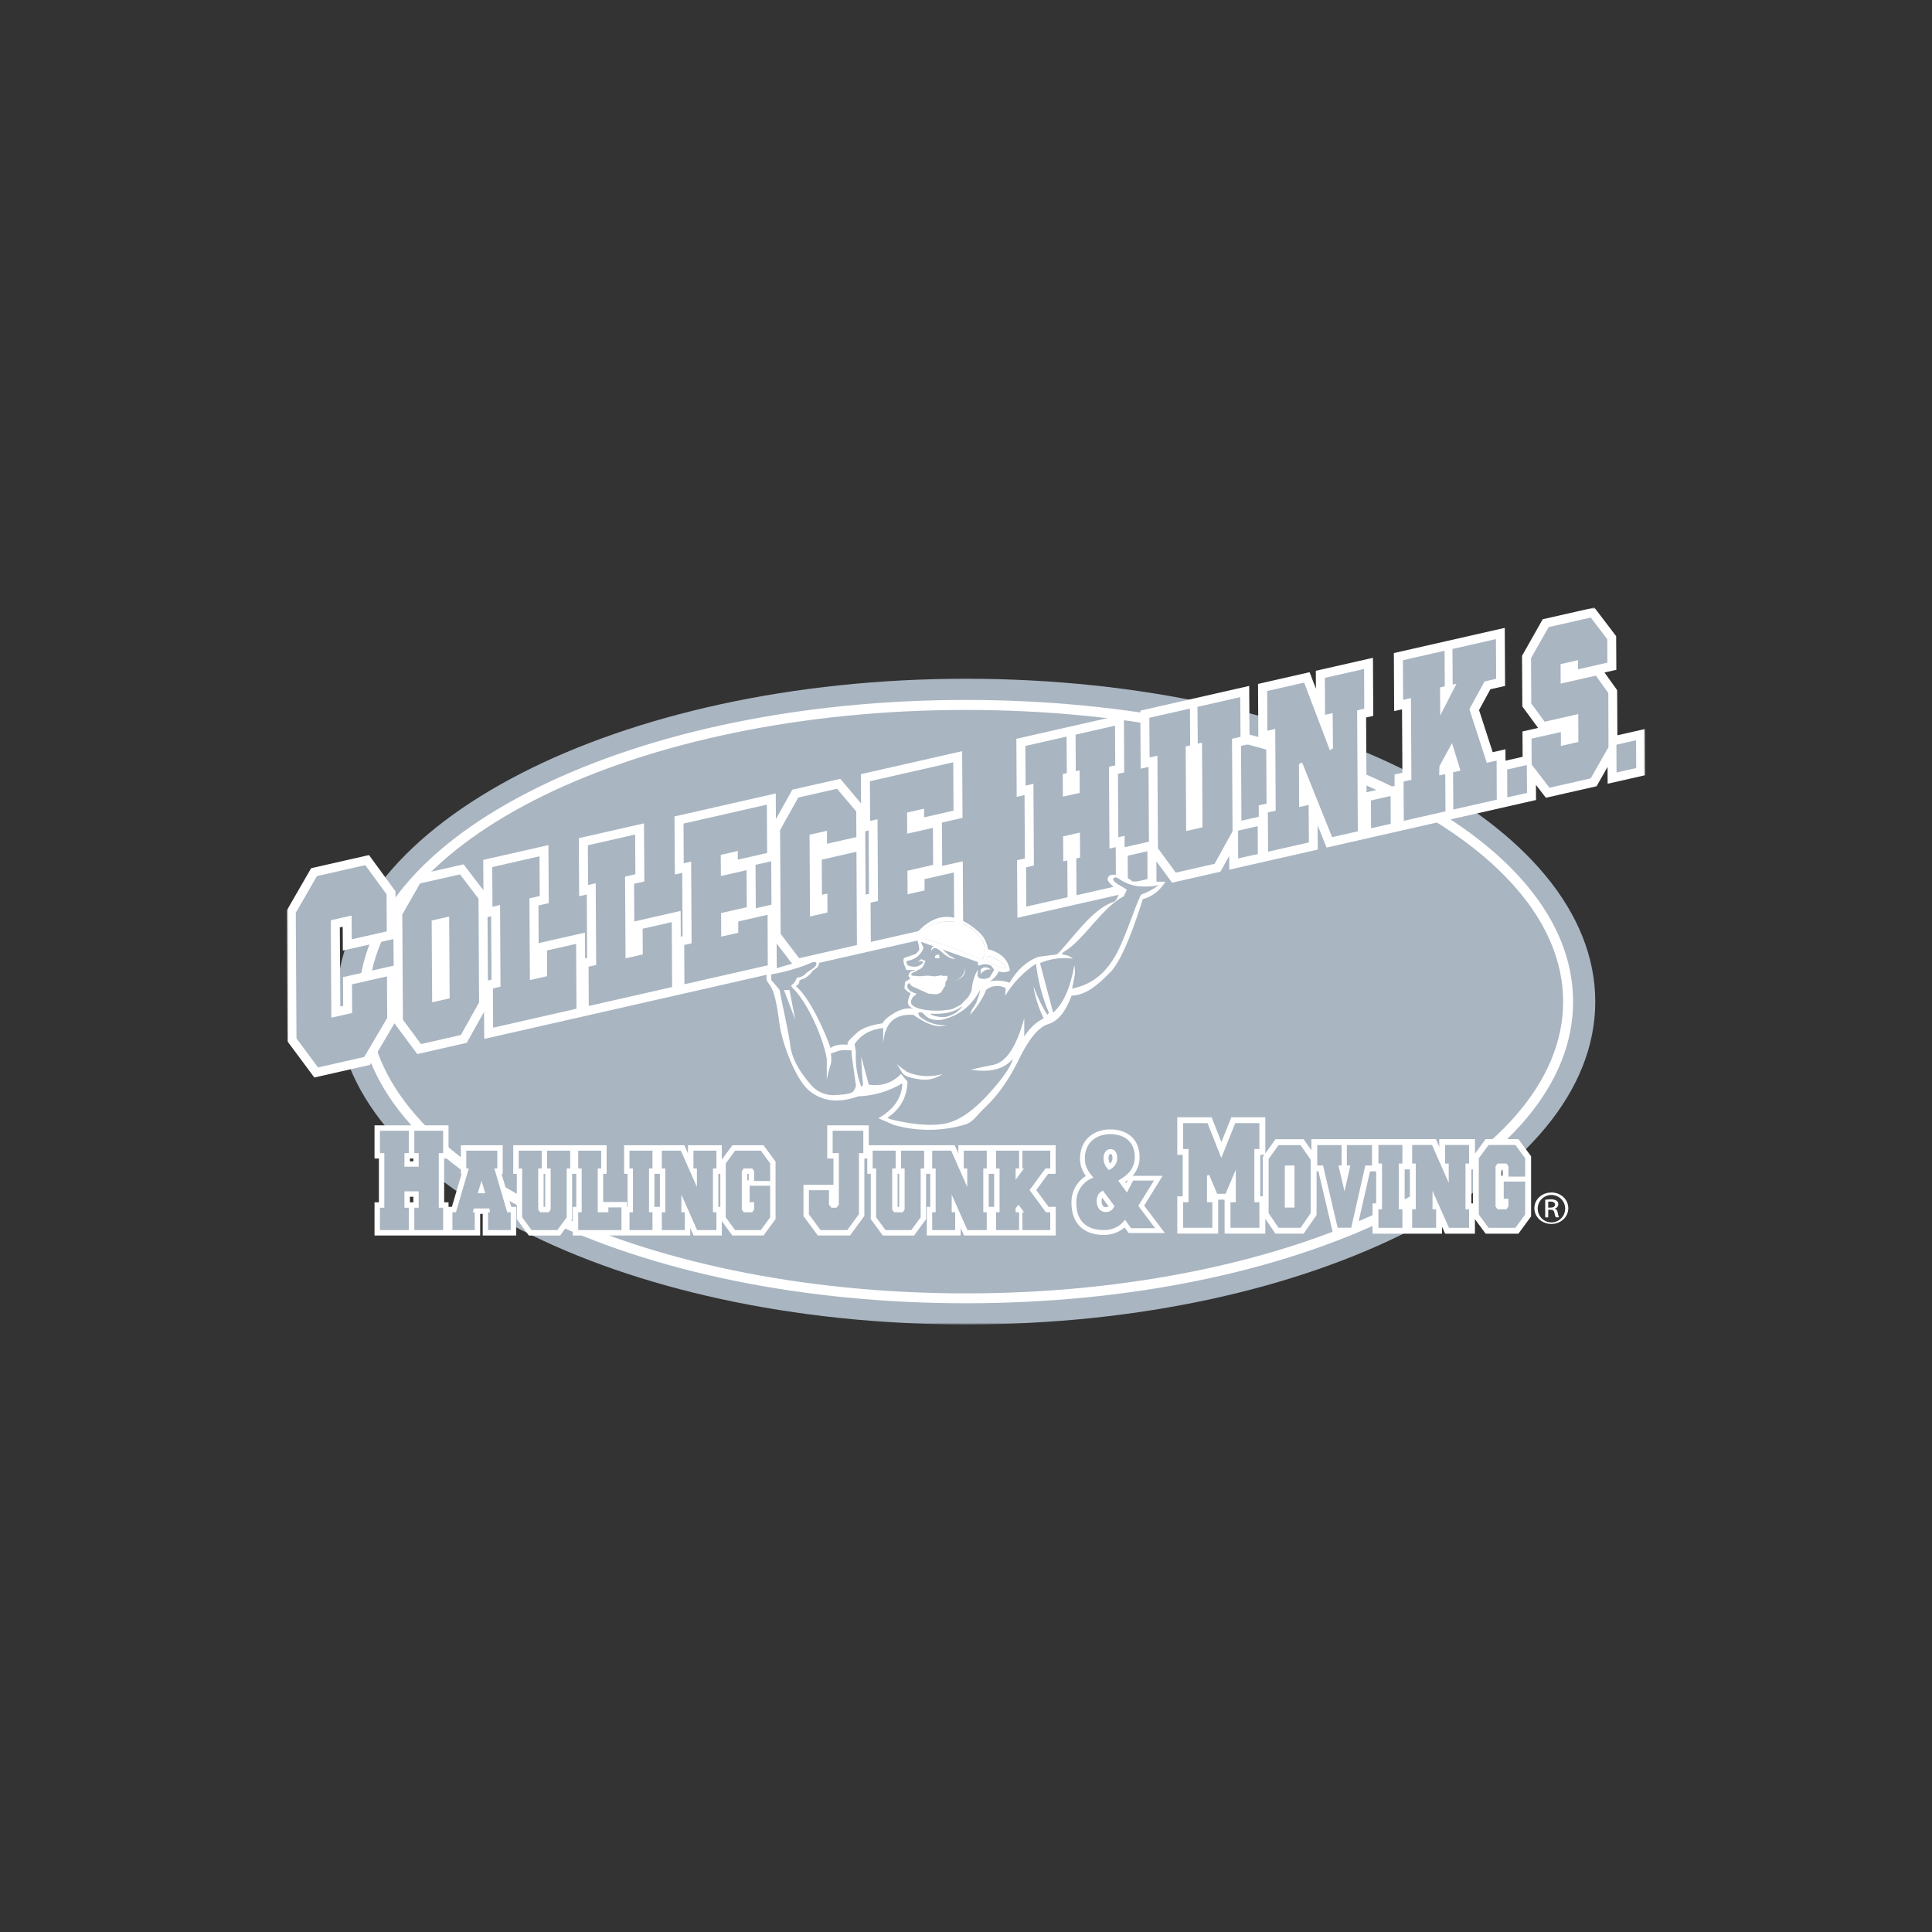 <svg xmlns="http://www.w3.org/2000/svg" width="512" height="512" viewBox="0 0 512 512" fill="none"><rect x="0" y="0" width="512" height="512" fill="#333333" stroke="none"/><mask id="mask0_365_85" style="mask-type:luminance" maskUnits="userSpaceOnUse" x="76" y="161" width="360" height="190"><path d="M436 161H76V351H436V161Z" fill="white"></path></mask><g mask="url(#mask0_365_85)"><path d="M422.765 265.454C422.765 312.689 348.093 351.001 256.016 351.001C163.939 351.001 89.236 312.689 89.236 265.454C89.236 218.22 163.897 179.878 256.016 179.878C348.137 179.878 422.765 218.195 422.765 265.454Z" fill="#A9B5C1"></path><path d="M415.57 265.452C415.57 308.871 344.116 344.06 255.972 344.06C167.829 344.06 96.375 308.871 96.375 265.452C96.375 222.033 167.825 186.818 255.972 186.818C344.119 186.818 415.57 222.011 415.57 265.452Z" fill="#A9B5C1"></path><path d="M255.974 345.378C213.147 345.378 172.854 337.165 142.539 322.23C111.911 307.144 95.046 286.969 95.046 265.453C95.046 243.937 111.9 223.745 142.539 208.669C172.854 193.73 213.147 185.489 255.974 185.489C298.801 185.489 339.086 193.737 369.413 208.669C400.023 223.73 416.891 243.915 416.891 265.453C416.891 286.99 400.037 307.144 369.413 322.23C339.093 337.165 298.805 345.378 255.974 345.378ZM255.974 188.139C168.702 188.139 97.7 222.823 97.7 265.453C97.7 308.083 168.702 342.76 255.974 342.76C343.246 342.76 414.248 308.076 414.248 265.453C414.248 222.83 343.246 188.139 255.974 188.139Z" fill="white"></path><path d="M249.683 229.493L249.619 217.989L255.08 216.744L254.979 199.066L228.142 205.161L228.189 212.911L222.688 206.402L209.976 209.271L205.626 217.06L205.586 210.271L178.749 216.368L178.838 231.755L180.797 231.311L180.893 248.104L180.42 248.211L180.381 241.398L168.092 244.195L168.034 234.215L170.763 233.599L170.67 218.2L153.393 222.124L153.478 237.511L155.498 237.052L155.594 253.845L155.064 253.966L155.024 247.153L142.742 249.933L142.699 239.963L145.428 239.343L145.342 223.96L128.065 227.883L128.108 235.922L122.85 229.063L109.776 232.032L104.831 240.673L104.806 236.209L97.788 226.602L82.455 230.084L76 241.269L76.201 275.992L83.297 285.545L98.047 282.207L104.526 271.198L110.583 279.337L123.694 276.361L128.28 268.15L128.323 275.322L205.859 257.71L205.816 250.036L210.833 256.581L255.252 246.49L255.149 228.237L249.683 229.493ZM229.301 220.291L230.19 220.09L230.287 236.884L229.398 237.084L229.319 223.371L229.301 220.291ZM204.446 239.752L200.29 240.699L200.225 229.191L204.378 228.248L204.446 239.752ZM130.252 259.615L129.302 259.83L129.205 243.037L130.156 242.822L130.252 259.615ZM90.903 258.952L90.946 266.543L90.179 266.715L90.061 245.776L90.824 245.605L90.86 251.905L104.272 248.857L104.329 255.903L90.903 258.952ZM435.928 193.198L428.624 194.859L428.555 182.892L425.21 178.22L428.347 177.506L428.297 168.588L422.517 161L408.836 164.106L403.357 173.794L403.435 187.21L407.609 192.908L403.475 193.847L403.514 200.56L398.978 201.59L398.96 198.57L395.579 199.342L391.964 188.175L394.962 182.663L398.863 181.777L398.774 166.394L369.386 173.067L369.473 188.455L371.553 187.981L371.65 204.778L369.57 205.248L369.588 208.267L362.147 209.956L362.032 190.143L363.932 189.709L363.846 174.325L348.706 177.764L348.731 182.527L347.06 178.138L333.391 181.243L333.476 196.63L335.553 196.157L335.65 212.953L333.574 213.423L333.592 216.443L328.998 217.487L328.883 197.67L331.139 197.158L331.053 181.774L302.2 188.325L302.286 203.713L304.366 203.243L304.48 223.056L298.043 224.515L298.026 221.499L296.366 221.876L296.269 205.079L297.929 204.702L297.843 189.315L269.345 195.788L269.435 211.175L271.511 210.702L271.608 227.498L269.528 227.968L269.618 243.227L306.489 234.853L306.449 228.252L310.606 233.917L323.436 231.006L325.742 226.835L325.764 230.475L349.216 225.149L349.18 218.713L351.55 224.619L407.065 212.011L407.043 207.998L409.679 211.415L423.108 208.367L426.016 203.247L426.045 207.7L436 205.438L435.928 193.198Z" fill="white"></path><path d="M102.619 269.749L96.523 280.106L84.284 282.885L78.575 275.2L78.382 241.901L83.99 232.175L96.799 229.267L102.44 236.991L102.498 246.824L93.213 248.929L93.178 242.629L87.662 243.88L87.809 269.699L93.325 268.443L93.282 260.855L102.548 258.751L102.619 269.749ZM126.961 265.651L122.134 274.285L111.57 276.688L106.776 270.233L106.614 242.345L111.323 234.118L121.901 231.72L126.81 238.146L126.961 265.651ZM119.165 264.574L119.033 242.893L114.399 243.948L114.525 265.615L119.165 264.574ZM152.769 267.328L130.683 272.348L130.623 261.95L132.641 261.491L132.519 239.824L130.508 240.294L130.446 229.779L142.973 226.933L143.034 237.446L140.304 238.067L140.426 259.733L144.998 258.697L144.959 251.883L152.676 250.134L152.769 267.328ZM178.118 261.573L156.032 266.593L155.975 256.194L157.994 255.735L157.868 234.069L155.85 234.528L155.789 224.013L168.318 221.166L168.376 231.684L165.65 232.311L165.772 253.974L170.344 252.938L170.305 246.124L178.026 244.371L178.118 261.573ZM203.471 255.814L181.385 260.834L181.324 250.435L183.283 249.991L183.16 228.324L181.199 228.776L181.142 218.261L203.224 213.241L203.3 226.051L195.522 227.818V225.523L191.006 226.548L191.039 232.157L197.852 230.605L197.909 240.419L191.096 241.968L191.132 248.215L195.643 247.19V244.196L203.417 242.427L203.471 255.814ZM227.099 250.446L211.784 253.924L206.889 247.501L206.728 219.994L211.551 211.358L221.821 209.024L226.909 215.048L226.949 221.837L219.171 223.601V220.162L214.538 221.213L214.663 242.879L219.293 241.825L219.264 236.805L217.83 237.127L217.776 227.822L226.97 225.724L227.099 250.446ZM252.864 244.597L230.778 249.617L230.718 239.218L232.679 238.773L232.554 217.106L230.592 217.551L230.534 207.037L252.618 202.017L252.692 214.826L244.9 216.602V214.309L240.386 215.332L240.418 220.94L247.231 219.391L247.289 229.202L240.475 230.755L240.511 236.998L245.023 235.976V232.982L252.79 231.214L252.864 244.597ZM295.728 234.872L285.279 237.242L285.225 227.495L286.233 227.266L286.193 220.639L281.739 221.651L281.779 228.277L282.854 228.033L282.912 237.784L271.981 240.251L271.921 229.851L273.997 229.382L273.871 207.715L271.795 208.199L271.734 197.685L282.657 195.203L282.715 204.885L281.638 205.126L281.674 211.114L286.139 210.129L286.107 204.14L285.095 204.37L285.042 194.687L295.487 192.313L295.549 202.827L293.888 203.208L294.011 224.871L295.674 224.494L295.728 234.872ZM304.098 232.957L298.894 234.154L298.852 226.785L304.069 225.591L304.098 232.957ZM328.751 195.264L326.496 195.785L326.636 220.316L321.874 228.923L311.599 231.254L306.87 224.799L306.726 200.267L304.649 200.736L304.589 190.223L315.347 187.784L315.404 197.534L314.217 197.803L314.346 220.234L318.679 219.248L318.549 196.817L317.423 197.075L317.337 187.325L328.676 184.751L328.751 195.264ZM333.334 226.319L328.128 227.502L328.095 220.133L333.302 218.95L333.334 226.319ZM361.545 187.817L359.652 188.254L359.838 220.305L353.024 221.858L345.064 202.035L344.232 202.537L344.296 213.879L346.806 213.313L346.864 223.253L336.059 225.706L335.998 215.306L338.075 214.833L337.953 193.166L335.877 193.64L335.816 183.126L345.613 180.899L352.426 198.829L353.254 198.32L353.168 188.971L351.152 189.43L351.096 179.648L361.495 177.288L361.545 187.817ZM368.559 218.319L363.352 219.499L363.31 212.133L368.516 210.95L368.559 218.319ZM396.659 211.922L385.141 214.535L385.083 204.659L387.045 204.215L384.803 196.939L381.451 203.06L381.404 205.496L383.007 205.136L383.065 215.016L372.02 217.527L371.962 207.127L374.039 206.654L373.914 184.987L371.844 185.479L371.783 174.964L382.828 172.454L382.882 181.885L381.634 182.168L381.677 189.624L385.98 181.186L384.973 181.415L384.919 171.984L396.437 169.367L396.497 179.881L393.41 180.598L389.408 187.949L394.009 202.157L396.62 201.562L396.659 211.922ZM404.677 210.129L399.456 211.298L399.413 203.929L404.62 202.745L404.677 210.129ZM426.265 198L421.56 206.28L410.633 208.759L405.911 202.626L405.872 195.745L413.642 193.992L413.66 197.685L418.293 196.634L418.25 189.243L409.347 191.267L405.81 186.425L405.742 174.412L410.404 166.193L421.568 163.657L425.939 169.395L425.974 175.607L418.196 177.374V174.95L413.567 176.004L413.595 181.164L422.919 179.049L426.214 183.661L426.265 198ZM433.612 203.541L428.406 204.724L428.363 197.355L433.569 196.175L433.612 203.541Z" fill="#A9B5C1"></path><path d="M261.719 253.318C263.416 253.715 264.968 254.578 266.201 255.81C266.375 256.007 266.536 256.214 266.685 256.431C266.61 256.481 266.521 256.508 266.431 256.506L266.359 256.527C265.466 256.406 264.596 256.157 263.773 255.789C263.056 255.43 262.339 255.05 261.621 254.638L261.435 254.279L261.719 253.318ZM248.892 244.457C253.854 243.554 257.647 245.114 260.27 249.14C260.676 249.871 260.905 250.686 260.936 251.522V252.214C260.933 252.448 260.895 252.679 260.826 252.902C260.711 253.368 260.593 253.827 260.467 254.29L260.152 254.172L251.028 250.69C251.053 250.674 251.076 250.656 251.097 250.636L249.953 250.277L249.92 250.291L249.344 250.109L243.688 248.377C244.868 246.182 246.622 244.87 248.885 244.454" fill="white"></path><path d="M241.766 264.552C241.676 264.485 242.01 264.223 241.963 264.133C242.633 263.993 242.299 263.746 242.935 263.344C242.892 263.344 242.236 263.182 242.236 263.182C240.895 262.379 241.367 262.996 240.629 261.978C240.518 261.847 240.427 261.701 240.36 261.544L240.629 260.676L241.665 260.59L241.374 258.769L241.511 258.051C241.777 257.732 243.397 257.266 243.146 257.105C244.104 256.792 244.043 256.692 244.666 256.068L245.241 254.662L244.064 254.203L243.235 255.007L244.064 254.648L244.735 254.971C243.723 256.265 242.314 256.559 240.489 255.824L240.102 254.788C240.371 254.712 240.625 254.648 240.926 254.555C241.804 254.376 242.618 253.968 243.287 253.373C243.955 252.777 244.455 252.017 244.735 251.166L244.574 250.908L244.046 249.574L258.953 254.881L259.161 254.974V255.76L259.416 255.874C259.628 255.834 259.836 255.772 260.036 255.688C260.876 255.425 261.784 255.492 262.575 255.874C262.595 255.886 262.617 255.894 262.64 255.899L263.475 257L262.278 259.013L262.202 259.033C262.116 259.058 262.019 259.127 261.929 259.152C261.21 259.481 260.389 259.515 259.645 259.246C259.598 259.246 259.573 259.246 259.555 259.22C259.503 259.211 259.454 259.188 259.416 259.152L259.057 258.571L259.172 256.957C258.225 258.435 257.67 260.328 257.465 262.659L256.611 264.205L254.582 266.288L252.505 267.364C248.203 268.49 239.553 267.701 241.748 264.563M226.827 287.707C226.729 288.258 226.491 288.775 226.135 289.206C225.739 289.74 224.241 290.063 221.612 290.199C220.279 290.323 218.935 290.106 217.709 289.57C216.481 289.034 215.41 288.196 214.595 287.133C211.501 283.529 209.777 280.142 209.423 276.975C209.065 273.79 207.1 265.302 206.591 262.3L204.396 259.718V258.216C208.166 257.591 211.843 256.493 215.341 254.953C216.416 254.795 216.675 255.161 216.057 256.154C215.34 256.715 214.593 257.239 213.82 257.721C213.748 257.793 213.677 257.861 213.612 257.933C213.315 258.281 212.947 258.562 212.532 258.756C212.118 258.95 211.667 259.055 211.21 259.062C211.163 259.199 211.095 259.338 211.026 259.499C210.876 259.844 210.673 260.162 210.424 260.443C210.422 260.462 210.414 260.479 210.403 260.493C210.308 260.635 210.187 260.758 210.044 260.852C209.929 260.972 209.796 261.074 209.649 261.153L209.854 261.615C214.197 265.679 218.321 275.622 219.106 280.622V286.09C219.349 284.851 219.658 283.625 220.031 282.418C220.329 281.729 220.39 280.625 220.192 279.144C220.776 279.009 221.347 278.822 221.899 278.588C222.727 278.269 223.997 278.197 225.683 278.383V279.492L226.837 287.704L226.827 287.707Z" fill="#A9B5C1"></path><path d="M277.55 268.939C276.232 266.866 275.134 264.66 274.272 262.359C274.161 262.034 274.026 261.718 273.867 261.413C274.321 264.14 275.142 266.795 276.309 269.302C276.395 269.51 276.488 269.718 276.585 269.904C274.62 270.8 272.917 272.396 271.435 274.684V269.822C269.384 277.352 266.663 281.48 263.316 282.168C259.971 282.857 257.938 283.302 257.268 283.484C262.463 284.295 266.153 283.323 268.383 280.616C268.025 282.459 265.917 285.6 261.972 289.939C258.027 294.278 254.334 296.86 250.856 297.671C247.377 298.481 242.522 298.155 236.429 296.724C235.987 296.615 235.56 296.451 235.16 296.236C238.602 293.93 240.38 290.73 240.492 286.64L238.785 284.606C236.476 286.988 233.639 287.953 230.243 287.447L228.239 280.038C228.287 282.412 228.448 284.905 228.723 287.519L228.261 288.024C227.121 285.101 226.632 281.965 226.826 278.833C226.826 278.722 226.711 278.03 226.468 276.76C228.031 274.29 230.552 272.837 234.056 272.418V276.76C234.353 271.234 237.01 268.621 242.031 268.939C245.1 271.134 247.593 272.103 249.561 271.916C250.117 271.845 250.58 271.823 250.995 271.798C250.533 271.754 249.98 271.711 249.36 271.64C247.258 271.481 245.26 270.661 243.651 269.298L243.292 268.445C243.361 268.424 243.404 268.398 243.476 268.38C243.732 268.272 244.02 268.261 244.283 268.35C244.548 268.438 244.77 268.62 244.91 268.861C245.241 269.216 245.624 269.518 246.046 269.757C247.282 270.353 248.688 270.494 250.016 270.152C254.352 269.044 257.629 266.415 259.781 262.237C259.731 262.513 259.662 262.768 259.617 263.048C259.57 263.231 259.527 263.406 259.476 263.597L258.695 265.809L257.468 267.777C257.447 267.821 257.307 268.236 257.056 268.997C257.76 268.223 258.415 267.407 259.017 266.552C259.967 265.21 260.762 263.766 261.391 262.248C262.118 261.698 262.987 261.368 263.895 261.297C264.804 261.228 265.714 261.421 266.516 261.854L266.383 263.887C268.448 260.491 271.234 257.591 274.545 255.392C275.062 259.881 276.221 264.273 277.984 268.434L277.55 268.939Z" fill="#A9B5C1"></path><path d="M302.408 237.091C300.999 239.558 298.291 248.394 295.845 252.822C293.4 257.251 289.993 260.823 284.108 261.992C284.385 260.658 284.589 259.711 284.703 259.123C284.936 258.027 284.936 256.895 284.703 255.799C283.693 261.755 281.803 265.954 279.099 268.383L275.617 255.243C278.345 254.061 281.347 253.655 284.291 254.071C283.837 253.615 283.26 253.3 282.631 253.164C282.172 253.074 281.756 253.005 281.383 252.912C281.557 252.57 281.832 252.289 282.172 252.109C287.149 249.132 292.367 240.196 297.793 237.561L298.581 235.832C298.531 235.785 298.509 235.742 298.463 235.718C297.834 235.297 297.187 234.904 296.523 234.542C295.886 234.197 295.34 233.705 294.931 233.107C295.289 232.39 295.831 232.321 296.573 232.881C299.317 234.842 302.799 235.391 307.073 234.563C305.657 235.641 304.086 236.497 302.412 237.101M207.745 262.372H209.222L210.765 270.262L207.745 262.372Z" fill="#A9B5C1"></path><path d="M209.222 262.373H207.745L210.765 270.262L209.222 262.373Z" fill="white"></path><path d="M259.878 258.118V256.964C260.595 256.136 261.534 256.136 262.668 256.964C261.675 256.734 260.728 257.101 259.878 258.118Z" fill="#A9B5C1"></path><path d="M259.88 256.964V258.118C260.729 257.101 261.672 256.734 262.67 256.964C261.537 256.136 260.593 256.136 259.88 256.964ZM255.723 256.48C255.723 256.48 255.723 259.277 252.926 259.837C252.926 259.837 256.1 259.477 255.723 256.48Z" fill="white"></path><path d="M247.575 269.201C247.16 269.159 246.775 268.96 246.499 268.646C250.171 268.854 252.954 268.251 254.829 266.777C254.853 266.759 254.88 266.748 254.909 266.743C254.937 266.738 254.967 266.74 254.994 266.749C254.948 266.798 254.909 266.854 254.876 266.913C254.804 266.985 254.74 267.078 254.676 267.143C253.785 268.17 252.621 268.922 251.319 269.313C250.422 269.671 249.132 269.639 247.399 269.201C247.862 269.291 247.905 269.291 247.561 269.201" fill="#A9B5C1"></path><path d="M300.102 233.58C299.312 232.882 298.376 232.369 297.362 232.078C296.348 231.788 295.283 231.726 294.242 231.898C293.476 232.498 293.317 233.096 293.801 233.674C294.624 234.751 295.715 235.594 296.964 236.119C296.272 237.231 296.068 238.741 294.849 239.128C289.405 240.921 283.972 249.094 280.164 252.902L275.022 253.594C271.952 254.842 269.464 257.101 267.57 260.425C265.871 259.841 264.047 259.717 262.284 260.067C263.341 259.464 264.18 258.545 264.684 257.438C264.835 257.488 264.989 257.527 265.146 257.553C265.568 257.666 266.009 257.691 266.442 257.624C266.874 257.557 267.287 257.401 267.656 257.166C267.147 254.275 265.21 252.385 261.814 251.55C261.57 249.767 260.694 248.132 259.348 246.938C253.406 241.595 247.944 241.656 242.995 247.179C242.933 247.297 242.892 247.426 242.873 247.558C242.849 247.724 242.802 247.889 242.788 248.057C242.773 248.225 242.834 248.391 242.82 248.559V248.599C243.329 249.592 243.6 250.691 243.612 251.808L242.683 252.802L239.567 253.877C239.569 253.89 239.567 253.903 239.563 253.916C239.558 253.929 239.551 253.939 239.542 253.949C239.166 254.899 239.815 256.032 240.169 257.047C240.187 257.097 242.562 257.029 242.565 257.076C242.587 257.266 241.55 257.302 241.328 257.506C240.995 257.84 240.657 258.363 240.769 258.632L241.181 259.418L239.897 260.171C239.804 260.4 239.797 261.214 239.682 261.931C240.121 262.483 240.679 262.929 241.313 263.236C239.958 266.145 240.726 266.679 242.088 267.353C240.568 267.027 238.951 267.353 237.197 268.343C235.444 269.333 234.356 270.237 233.897 271.183C230.738 271.646 228.497 272.452 227.182 273.629C225.865 274.805 225.012 275.662 224.621 276.286V276.863C222.588 276.677 221.063 276.975 220.117 277.734C218.596 273.331 214.516 264.266 210.915 261.357C211.177 261.246 211.4 261.061 211.561 260.827C211.775 260.534 211.882 260.175 211.862 259.812C212.048 259.74 212.221 259.647 212.418 259.579C213.642 259.182 214.688 258.366 215.369 257.273L216.545 256.416C217.399 255.265 217.237 254.595 216.13 254.34C212.53 254.73 208.985 255.52 205.562 256.696C205.544 256.698 205.528 256.705 205.515 256.718C205.502 256.716 205.49 256.717 205.478 256.72C205.466 256.724 205.456 256.73 205.447 256.738L203.528 257.621L203.141 258.471V259.546C203.069 259.687 203.46 260.332 204.292 261.53C205.123 262.727 205.873 265.901 206.529 271.09C207.186 276.279 210.743 285.792 214.211 288.833C217.678 291.874 222.079 292.458 227.479 290.541C231.595 290.394 235.606 289.202 239.134 287.076C239.022 290.884 236.917 293.983 232.786 296.353L236.964 298.146C243.114 299.874 249.627 299.833 255.755 298.028C257.873 297.386 258.591 295.812 261.266 293.277C264.589 290.118 267.544 285.87 270.13 280.532C272.738 275.206 275.277 272.158 277.816 271.395C280.354 270.631 282.409 268.142 283.98 263.864C287.899 263.681 290.775 261.131 294.168 257.736C297.56 254.34 300.981 244.263 302.856 238.268C302.996 238.217 303.129 238.199 303.276 238.152C305.556 237.457 307.403 235.958 308.863 233.67C305.294 233.674 302.39 233.674 300.102 233.58ZM261.733 253.303C263.429 253.7 264.982 254.563 266.215 255.796C266.388 255.992 266.55 256.199 266.699 256.416C266.624 256.467 266.535 256.494 266.444 256.492L266.372 256.512C265.48 256.391 264.609 256.143 263.787 255.774C263.07 255.415 262.353 255.036 261.635 254.623L261.449 254.264L261.733 253.303ZM248.905 244.443C253.868 243.539 257.661 245.1 260.284 249.125C260.69 249.856 260.919 250.671 260.95 251.507V252.199C260.947 252.433 260.909 252.664 260.839 252.887C260.725 253.353 260.606 253.812 260.481 254.275L260.165 254.157L251.042 250.675C251.067 250.659 251.089 250.641 251.111 250.621L249.967 250.263L249.92 250.291L249.342 250.108L243.688 248.376C244.875 246.185 246.628 244.873 248.89 244.457L248.905 244.443ZM241.78 264.524C241.69 264.456 242.023 264.194 241.977 264.104C242.647 263.964 242.314 263.717 242.949 263.316C242.905 263.316 242.249 263.154 242.249 263.154C240.908 262.351 241.382 262.967 240.643 261.949C240.533 261.819 240.442 261.672 240.374 261.516L240.643 260.647L241.181 260.605L241.152 260.863L241.823 261.451V261.429L246.058 263.326L248.109 263.516L248.16 263.484L248.643 263.37L249.002 263.197L249.389 263.025L249.902 262.139L250.508 261.21C250.508 261.21 250.544 260.339 250.547 260.328C250.634 259.877 251.247 259.92 251.032 258.589L249.819 258.628C249.461 258.241 248.342 258.843 247.356 258.711C244.329 258.295 245.061 258.955 242.318 258.607C241.6 258.654 241.489 258.388 241.489 258.22L241.525 258.03C241.79 257.71 243.411 257.244 243.16 257.083C244.118 256.771 244.057 256.671 244.681 256.046L245.254 254.641L244.078 254.182L243.25 254.985L244.078 254.627L244.749 254.949C243.738 256.244 242.329 256.538 240.503 255.802L240.115 254.766C240.385 254.691 240.639 254.627 240.941 254.533C241.818 254.354 242.632 253.947 243.301 253.352C243.969 252.757 244.47 251.995 244.749 251.145L244.588 250.887L244.046 249.574L258.953 254.881L259.161 254.974V255.76L259.416 255.874C259.628 255.834 259.836 255.772 260.036 255.688C260.875 255.425 261.783 255.492 262.575 255.874C262.595 255.886 262.616 255.894 262.64 255.9L263.475 257L262.277 259.013L262.202 259.033C262.116 259.059 262.019 259.127 261.93 259.152C261.21 259.482 260.389 259.515 259.645 259.246C259.599 259.246 259.573 259.246 259.555 259.221C259.503 259.212 259.455 259.188 259.416 259.152L259.057 258.571L259.172 256.957C258.225 258.435 257.669 260.328 257.465 262.659L256.612 264.205L254.582 266.288L252.506 267.364C248.224 268.479 239.56 267.69 241.765 264.553L241.78 264.524ZM247.589 269.185C247.173 269.143 246.789 268.944 246.514 268.63C250.186 268.838 252.968 268.236 254.843 266.762C254.866 266.744 254.893 266.732 254.922 266.727C254.951 266.722 254.981 266.724 255.009 266.733C254.963 266.783 254.923 266.838 254.89 266.898C254.819 266.97 254.754 267.063 254.689 267.127C253.799 268.154 252.634 268.906 251.333 269.297C250.437 269.655 249.145 269.623 247.414 269.185C247.876 269.297 247.919 269.297 247.575 269.2L247.589 269.185ZM226.826 287.707C226.73 288.258 226.491 288.775 226.134 289.206C225.74 289.74 224.24 290.064 221.612 290.199C220.279 290.323 218.936 290.106 217.709 289.57C216.481 289.034 215.41 288.196 214.594 287.133C211.501 283.529 209.777 280.142 209.424 276.975C209.065 273.79 207.1 265.302 206.59 262.3L204.396 259.718V258.216C208.166 257.591 211.843 256.494 215.34 254.953C216.416 254.795 216.674 255.161 216.058 256.154C215.339 256.715 214.592 257.239 213.82 257.721C213.748 257.793 213.676 257.862 213.612 257.933C213.314 258.281 212.946 258.562 212.532 258.756C212.118 258.951 211.667 259.055 211.209 259.062C211.162 259.199 211.095 259.338 211.027 259.5C210.876 259.844 210.673 260.162 210.424 260.443C210.422 260.462 210.415 260.479 210.403 260.493C210.308 260.635 210.186 260.758 210.044 260.852C209.929 260.972 209.795 261.074 209.65 261.153L209.854 261.615C214.196 265.679 218.32 275.622 219.106 280.622V286.09C219.35 284.851 219.658 283.625 220.031 282.418C220.328 281.73 220.389 280.625 220.192 279.144C220.776 279.009 221.348 278.823 221.899 278.589C222.727 278.269 223.996 278.197 225.682 278.383V279.492L226.837 287.704L226.826 287.707ZM277.55 268.938C276.234 266.863 275.136 264.658 274.272 262.358C274.162 262.033 274.026 261.716 273.867 261.411C274.321 264.139 275.143 266.793 276.309 269.301C276.395 269.508 276.488 269.716 276.585 269.903C274.621 270.799 272.917 272.395 271.435 274.683V269.821C269.384 277.351 266.663 281.478 263.317 282.167C259.971 282.855 257.938 283.3 257.268 283.483C262.463 284.294 266.153 283.322 268.384 280.614C268.025 282.458 265.917 285.599 261.973 289.938C258.028 294.276 254.335 296.859 250.856 297.669C247.378 298.479 242.522 298.154 236.429 296.723C235.988 296.614 235.561 296.45 235.16 296.235C238.603 293.928 240.38 290.73 240.493 286.639L238.785 284.605C236.476 286.986 233.64 287.951 230.243 287.445L228.239 280.037C228.287 282.411 228.448 284.904 228.723 287.517L228.261 288.023C227.121 285.1 226.632 281.964 226.826 278.832C226.826 278.721 226.712 278.029 226.468 276.76C228.031 274.288 230.552 272.837 234.056 272.416V276.76C234.354 271.234 237.01 268.619 242.031 268.938C245.101 271.133 247.593 272.101 249.561 271.915C250.117 271.843 250.58 271.821 250.996 271.796C250.533 271.753 249.981 271.71 249.36 271.639C247.259 271.479 245.26 270.66 243.652 269.297L243.293 268.444C243.361 268.422 243.404 268.397 243.476 268.379C243.733 268.271 244.02 268.26 244.284 268.348C244.548 268.437 244.771 268.618 244.911 268.86C245.242 269.214 245.625 269.517 246.047 269.756C247.282 270.352 248.689 270.492 250.016 270.15C254.353 269.042 257.629 266.413 259.781 262.236C259.731 262.512 259.663 262.767 259.617 263.046C259.57 263.229 259.527 263.405 259.476 263.595L258.695 265.808L257.468 267.777C257.447 267.819 257.307 268.236 257.056 268.995C257.76 268.222 258.415 267.405 259.017 266.55C259.967 265.208 260.763 263.766 261.391 262.247C262.118 261.696 262.987 261.366 263.895 261.296C264.804 261.227 265.714 261.419 266.516 261.852L266.383 263.885C268.448 260.49 271.235 257.59 274.545 255.39C275.062 259.879 276.221 264.271 277.984 268.433L277.55 268.938ZM302.408 237.084C300.999 239.551 298.291 248.387 295.845 252.815C293.4 257.244 289.993 260.816 284.108 261.985C284.385 260.651 284.589 259.705 284.704 259.116C284.937 258.021 284.937 256.888 284.704 255.792C283.693 261.749 281.803 265.947 279.099 268.375L275.617 255.236C278.346 254.054 281.347 253.648 284.292 254.064C283.837 253.608 283.261 253.293 282.631 253.156C282.172 253.066 281.757 252.999 281.383 252.905C281.557 252.562 281.832 252.282 282.172 252.102C287.149 249.125 292.367 240.189 297.793 237.554L298.581 235.825C298.532 235.778 298.51 235.736 298.463 235.711C297.834 235.29 297.187 234.897 296.523 234.534C295.886 234.19 295.34 233.697 294.931 233.1C295.29 232.383 295.831 232.314 296.573 232.874C299.317 234.836 302.799 235.384 307.074 234.556C305.656 235.633 304.083 236.488 302.408 237.091V237.084Z" fill="white"></path><path d="M242.175 259.234C242.263 259.241 242.351 259.254 242.437 259.273H242.716C242.914 259.319 243.111 259.348 243.312 259.384C243.513 259.42 243.717 259.524 243.943 259.553C244.169 259.581 244.244 259.463 244.47 259.491C245.072 259.56 245.51 259.37 246.005 259.409C246.241 259.409 246.625 259.381 246.851 259.409C247.508 259.484 248.677 259.194 249.315 259.366C249.673 259.463 249.939 259.209 250.28 259.287C250.121 259.916 249.893 260.525 249.598 261.101C249.386 261.349 249.013 261.22 248.752 261.191C248.095 261.119 247.439 261.263 246.78 261.191C246.12 261.119 245.345 260.98 244.653 260.944C244.348 260.921 244.046 260.867 243.753 260.783C243.467 260.739 243.19 260.649 242.932 260.517C242.818 260.434 242.698 260.358 242.573 260.291C242.433 260.245 242.3 260.176 242.182 260.087C241.996 259.879 242.182 259.442 242.182 259.194C242.157 259.194 242.15 259.194 242.154 259.23" fill="white"></path><path d="M248.94 253.257L248.546 252.866L247.742 253.397L247.879 253.949H248.94V253.257ZM247.312 250.786C247.96 250.723 248.612 250.862 249.177 251.184C249.614 251.518 249.894 251.712 249.98 251.791L250.604 252.371L251.483 253.161V253.186L253.15 254.1C252.68 254.148 252.206 254.057 251.788 253.838C251.461 253.681 251.134 253.479 250.819 253.311H250.848C250.604 253.146 250.274 252.899 250.088 252.752L249.983 252.655L249.958 252.637C248.644 251.41 247.757 251 247.298 251.403C247.163 251.47 247.051 251.572 246.971 251.699C246.89 251.825 246.846 251.971 246.842 252.12C246.828 252.097 246.819 252.07 246.817 252.042C246.762 251.81 246.778 251.568 246.866 251.345C246.952 251.124 247.104 250.934 247.301 250.801" fill="white"></path><path d="M242.175 260.304C242.222 260.555 242.497 260.712 242.734 260.788C242.97 260.863 243.236 260.938 243.491 261.039C243.954 261.165 244.425 261.266 244.9 261.34C245.235 261.422 245.573 261.487 245.915 261.534C246.187 261.562 246.696 261.666 246.973 261.681C247.249 261.695 247.564 261.753 247.84 261.774C248.079 261.793 248.319 261.793 248.558 261.774C249.117 261.735 248.529 261.871 249.085 261.774C248.841 262.01 249.085 261.921 248.784 262.089C248.482 262.258 248.648 262.448 248.368 262.609C247.862 262.907 247.119 262.685 246.575 262.699C245.935 262.695 245.304 262.549 244.728 262.272C244.484 262.161 244.302 261.989 244.065 261.86C243.828 261.731 243.588 261.63 243.348 261.502C243.099 261.35 242.842 261.216 242.576 261.099C242.352 261.032 242.16 260.887 242.032 260.691C242.15 260.669 242.214 260.508 242.254 260.411" fill="white"></path><path d="M237.685 282.027C238.17 282.726 238.616 283.45 239.023 284.196C239.485 285.004 240.816 285.581 243.064 285.932L243.344 285.975C244.444 286.2 245.578 286.199 246.677 285.972C247.777 285.745 248.819 285.297 249.741 284.655C246.392 285.512 243.286 285.329 240.385 284.057C239.441 283.44 238.54 282.763 237.685 282.027ZM411.157 316.026C413.642 316.026 415.614 317.865 415.614 320.182C415.614 322.499 413.642 324.36 411.135 324.36C408.629 324.36 406.627 322.535 406.627 320.182C406.627 317.829 408.658 316.026 411.135 316.026H411.157ZM411.135 316.671C410.17 316.674 409.247 317.06 408.567 317.743C407.886 318.426 407.505 319.352 407.506 320.316C407.507 321.281 407.892 322.205 408.574 322.886C409.257 323.568 410.181 323.951 411.146 323.951C412.11 323.951 413.035 323.568 413.717 322.886C414.4 322.205 414.784 321.281 414.786 320.316C414.787 319.352 414.406 318.426 413.725 317.743C413.045 317.06 412.121 316.674 411.157 316.671H411.135ZM410.289 322.609H409.496V317.948C409.972 317.881 410.45 317.843 410.931 317.837C411.481 317.798 412.03 317.923 412.509 318.196C412.662 318.301 412.785 318.445 412.867 318.613C412.948 318.781 412.984 318.967 412.971 319.152C412.961 319.428 412.857 319.691 412.675 319.898C412.493 320.104 412.246 320.241 411.974 320.286V320.314C412.426 320.39 412.731 320.759 412.831 321.444C412.874 321.842 412.98 322.231 413.147 322.595H412.304C412.109 322.224 411.987 321.819 411.945 321.401C411.827 320.813 411.501 320.591 410.87 320.591H410.306L410.289 322.609ZM410.289 320.039H410.873C411.544 320.039 412.104 319.817 412.104 319.232C412.104 318.83 411.777 318.429 410.873 318.429C410.678 318.425 410.483 318.437 410.289 318.464V320.039Z" fill="white"></path><path d="M132.921 311.084H133.222V303.499H122.135V311.084H122.328L119.75 319.834H118.864V318.629H117.706V307.017H118.864V298.228H99.252V307.017H100.414V318.629H99.252V327.425H127.251V321.687H127.922V327.425H136.783V319.834H135.491L132.921 311.084ZM108.633 307.017H109.54V307.756H108.633V307.017ZM109.54 318.629H108.633V317.151H109.54V318.629Z" fill="white"></path><path d="M194.089 303.499L191.289 307.308V303.499H182.324V305.672L181.363 303.499H165.391V311.084H166.309V319.834H166.13V318.539H159.84V311.084H160.758V303.499H136.015V311.084H136.961V323.086L140.164 327.436H148.437L151.621 323.086V311.084H152.718V319.834H151.8V327.425H182.92V325.409L183.816 327.425H191.289V323.609L194.089 327.425H202.337L205.533 323.064V307.828L202.333 303.499H194.089ZM144.066 311.084H144.492V319.834H144.058L144.066 311.084ZM198.016 312.805V311.084H198.415V312.805H198.016ZM174.88 319.834H173.427V311.084H174.88V319.834ZM190.371 311.084H190.894V319.834H190.371V311.084ZM279.762 311.084V303.499H253.972V305.676L253.011 303.499H230.225V298.228H219.227V307.017H220.873V313.988H212.93V322.272L216.728 327.425H225.27L229.063 322.225V307.017H229.838V311.084H230.764V323.086L233.962 327.436H242.235L245.419 323.086V311.084H246.523V319.834H245.616V327.425H254.581V325.42L255.471 327.425H279.777V319.834H277.89L274.62 315.38L277.772 311.077L279.762 311.084ZM237.871 311.084H238.301V319.834H237.871V311.084ZM263.461 319.834H262.026V311.084H263.461V319.834Z" fill="white"></path><path d="M110.957 320.064V315.717H107.181V320.064H108.343V325.992H100.687V320.064H101.848V305.583H100.687V299.663H108.343V305.583H107.181V309.191H110.957V305.583H109.802V299.663H117.433V305.583H116.275V320.064H117.433V325.992H109.802V320.064H110.957ZM131.788 304.934V309.65H131.006L134.42 321.268H135.348V325.992H129.356V321.268H129.898L129.669 320.251H125.563L125.308 321.268H125.817V325.992H119.9V321.268H120.825L124.239 309.65H123.565V304.934H131.788ZM126.602 316.227H128.607L127.603 312.942L126.602 316.227ZM150.188 322.602L147.695 325.992H140.871L138.379 322.602V309.654H137.464V304.934H143.553V309.654H142.631V320.576L143.148 321.268H145.414L145.931 320.576V309.654H144.98V304.934H151.106V309.654H150.188V322.602ZM158.406 309.654V321.268H161.232V319.974H164.697V325.992H153.235V321.268H154.153V309.654H153.235V304.934H159.324V309.654H158.406ZM172.915 325.992H166.826V321.268H167.744V309.654H166.826V304.934H172.915V309.654H171.994V321.268H172.915V325.992ZM184.749 325.992L180.568 316.593V321.268H181.486V325.992H175.397V321.268H176.315V309.654H175.397V304.934H180.438L184.688 314.555V309.654H183.767V304.934H189.855V309.654H188.937V321.268H189.855V325.992H184.749ZM204.102 314.237V322.596L201.617 325.992H194.815L192.33 322.606V308.313L194.815 304.934H201.617L204.102 308.302V312.97H199.85V310.353L199.362 309.654H197.096L196.583 310.353V320.576L197.096 321.268H199.34L199.85 320.566V318.59H198.663V314.237H204.102ZM227.63 305.583V321.76L224.543 325.992H217.453L214.366 321.803V315.424H219.684V319.214L220.311 320.064H221.677L222.305 319.246V305.583H220.662V299.663H228.792V305.583H227.63ZM243.986 322.602L241.497 325.992H234.677L232.188 322.602V309.654H231.262V304.934H237.359V309.654H236.437V320.576L236.954 321.268H239.224L239.737 320.576V309.654H238.783V304.934H244.907V309.654H243.986V322.602ZM256.389 325.992L252.212 316.593V321.268H253.133V325.992H247.045V321.268H247.959V309.654H247.045V304.934H252.079L256.326 314.555V309.654H255.408V304.934H261.5V309.654H260.582V321.268H261.5V325.992H256.389ZM269.145 321.268H270.067V325.992H263.977V321.268H264.895V309.654H263.977V304.934H270.067V309.654H269.145V312.659L271.361 309.654H270.949V304.934H278.329V309.654H277.055L272.853 315.381L277.174 321.268H278.329V325.992H270.949V321.268H271.386L269.895 319.232L269.145 320.222V321.268ZM298.087 324.284C297.442 325.013 296.644 325.59 295.749 325.974C294.717 326.421 293.601 326.642 292.475 326.623C290.006 326.623 288.074 325.951 286.681 324.607C285.287 323.264 284.591 321.308 284.594 318.74C284.553 317.227 284.967 315.736 285.781 314.459C286.499 313.325 287.521 312.415 288.732 311.834C288.195 311.196 287.747 310.487 287.402 309.729C287.026 308.873 286.841 307.946 286.86 307.011C286.845 305.987 287.035 304.972 287.419 304.024C287.763 303.175 288.291 302.413 288.965 301.793C289.646 301.181 290.442 300.711 291.307 300.409C292.259 300.074 293.262 299.91 294.272 299.921C295.237 299.911 296.197 300.057 297.115 300.355C297.944 300.622 298.71 301.057 299.364 301.632C300.011 302.206 300.516 302.921 300.841 303.722C301.205 304.651 301.381 305.642 301.362 306.638C301.363 307.37 301.242 308.098 301.002 308.789C300.785 309.415 300.481 310.009 300.102 310.554C299.732 311.079 299.29 311.55 298.79 311.956C298.301 312.351 297.783 312.711 297.241 313.032L298.539 314.796L299.869 312.204H306.938L302.437 319.508L307.404 326.092H299.407L298.087 324.284ZM292.113 316.367C291.853 316.542 291.653 316.792 291.54 317.083C291.363 317.479 291.278 317.91 291.289 318.343C291.267 318.898 291.425 319.446 291.737 319.906C291.885 320.114 292.082 320.28 292.311 320.391C292.542 320.501 292.794 320.551 293.049 320.537C293.388 320.553 293.726 320.472 294.021 320.304C294.263 320.145 294.462 319.928 294.598 319.673L292.113 316.367ZM294.347 305.175C294.161 305.167 293.975 305.212 293.813 305.304C293.65 305.397 293.517 305.534 293.429 305.698C293.217 306.076 293.109 306.505 293.121 306.939C293.113 307.804 293.434 308.641 294.021 309.277C294.445 309.046 294.804 308.712 295.064 308.306C295.328 307.903 295.467 307.431 295.463 306.949C295.478 306.514 295.385 306.082 295.19 305.691C295.116 305.532 294.997 305.398 294.846 305.306C294.697 305.214 294.523 305.168 294.347 305.175Z" fill="#A9B5C1"></path><path d="M292.475 327.263C289.843 327.263 287.741 326.524 286.235 325.069C284.729 323.613 283.951 321.483 283.951 318.739C283.915 317.106 284.366 315.498 285.245 314.121C285.887 313.118 286.745 312.272 287.756 311.643C287.392 311.129 287.077 310.583 286.812 310.011C286.398 309.071 286.194 308.052 286.214 307.024C286.2 305.919 286.407 304.821 286.823 303.797C287.204 302.861 287.787 302.021 288.53 301.337C289.274 300.67 290.141 300.155 291.084 299.823C292.107 299.466 293.184 299.289 294.268 299.3C295.302 299.29 296.332 299.448 297.316 299.766C298.227 300.061 299.068 300.54 299.787 301.171C300.506 301.815 301.067 302.615 301.429 303.51C301.824 304.517 302.019 305.591 301.999 306.673C302.014 307.478 301.894 308.279 301.641 309.043C301.403 309.726 301.073 310.373 300.658 310.965C300.502 311.188 300.333 311.403 300.152 311.607H308.103L303.218 319.5L308.698 326.765H299.091L298.016 325.277C297.418 325.807 296.741 326.242 296.01 326.564C294.895 327.045 293.69 327.284 292.475 327.263ZM294.268 300.562C293.332 300.551 292.401 300.703 291.518 301.01C290.734 301.287 290.013 301.714 289.394 302.269C288.791 302.826 288.316 303.509 288.007 304.27C287.658 305.141 287.486 306.072 287.501 307.01C287.483 307.851 287.647 308.687 287.981 309.459C288.305 310.164 288.721 310.823 289.219 311.417L289.761 312.059L289 312.418C287.899 312.951 286.968 313.782 286.315 314.816C285.575 315.99 285.2 317.357 285.238 318.743C285.238 321.117 285.876 322.935 287.132 324.147C288.387 325.359 290.191 325.983 292.479 325.983C293.512 326.001 294.537 325.799 295.487 325.391C296.297 325.045 297.02 324.525 297.607 323.868L298.133 323.251L299.751 325.478H306.124L301.666 319.572L305.793 312.873H300.278L298.654 316.039L296.323 312.866L296.932 312.507C297.448 312.204 297.939 311.862 298.403 311.485C298.857 311.116 299.259 310.687 299.597 310.208C299.942 309.713 300.217 309.172 300.414 308.602C300.624 307.975 300.727 307.318 300.719 306.659C300.738 305.745 300.578 304.838 300.246 303.987C299.958 303.272 299.51 302.633 298.937 302.118C298.347 301.602 297.657 301.212 296.911 300.971C296.059 300.693 295.168 300.555 294.272 300.562H294.268ZM298.184 313.231L298.457 313.59L298.916 312.697C298.69 312.891 298.435 313.067 298.187 313.231H298.184ZM293.045 321.182C292.688 321.195 292.334 321.121 292.013 320.963C291.693 320.807 291.417 320.572 291.209 320.282C290.819 319.712 290.619 319.035 290.639 318.345C290.631 317.818 290.737 317.296 290.951 316.814C291.119 316.397 291.416 316.044 291.797 315.806L292.289 315.53L295.354 319.621L295.157 319.98C294.96 320.364 294.655 320.682 294.28 320.894C293.904 321.107 293.476 321.205 293.045 321.178V321.182ZM292.091 317.413C291.975 317.71 291.918 318.027 291.926 318.345C291.906 318.767 292.022 319.184 292.256 319.536C292.344 319.66 292.463 319.759 292.602 319.822C292.741 319.885 292.894 319.91 293.045 319.894C293.262 319.908 293.477 319.862 293.669 319.762C293.712 319.736 293.751 319.706 293.787 319.672L292.091 317.413ZM293.885 310.087L293.525 309.706C292.83 308.954 292.445 307.964 292.45 306.938C292.438 306.39 292.574 305.849 292.844 305.371C292.991 305.111 293.205 304.895 293.465 304.747C293.724 304.599 294.02 304.525 294.318 304.532C294.609 304.525 294.895 304.6 295.145 304.75C295.394 304.898 295.596 305.115 295.728 305.374C295.974 305.859 296.098 306.395 296.086 306.938C296.091 307.547 295.918 308.144 295.587 308.656C295.267 309.149 294.83 309.555 294.315 309.839L293.885 310.087ZM294.347 305.815C294.273 305.809 294.199 305.825 294.135 305.862C294.07 305.9 294.02 305.956 293.988 306.023C293.837 306.304 293.762 306.62 293.773 306.938C293.768 307.443 293.905 307.94 294.167 308.372C294.305 308.244 294.425 308.098 294.526 307.938C294.722 307.635 294.823 307.281 294.817 306.921C294.83 306.59 294.764 306.262 294.623 305.963C294.599 305.912 294.559 305.87 294.509 305.843C294.46 305.817 294.403 305.807 294.347 305.815ZM393.718 301.871L390.888 305.715V301.871H381.421V303.905L380.521 301.871H372.682L347.534 301.896V304.858L345.476 301.896H338.021L335.324 305.679V296.087H326.32L323.687 302.646L321.084 296.08H311.993V306.041H313.428V317.04H311.993V326.919H322.83V317.922H324.53V326.927H335.324V322.982L337.995 326.927H345.476L348.911 321.981V310.423H349.399L353.272 326.919H359.324L363.065 310.423H364.697V318.908H363.739V326.948H382.146V325.076L382.982 326.948H390.87V323.085L393.718 326.948H402.392L405.756 322.358V306.426L402.389 301.871H393.718ZM334.639 306.637V317.037H333.993V306.048H335.069L334.639 306.637ZM373.636 318.908H372.245V309.904H373.636V318.908ZM390.344 318.908H389.92V309.904H390.344V318.908ZM398.19 311.574H397.896V309.904H398.19V311.574Z" fill="white"></path><path d="M333.763 325.371H326.086V318.605H327.499V309.973L324.798 316.363H322.557L320.441 311.343L319.861 311.55V318.605H321.281V325.371H313.553V318.605H314.987V304.494H313.553V297.645H320.008L323.662 306.861L327.355 297.645H333.746V304.494H332.419V318.605H333.746L333.763 325.371ZM347.35 321.495L344.661 325.371H338.823L336.199 321.495V307.15L338.823 303.468H344.661L347.35 307.348V321.495ZM343.048 320.024V308.868H340.487V320.024H343.048ZM363.595 308.868H361.824L358.084 325.364H354.497L350.625 308.868H349.083V303.453H355.538V308.868H354.702L356.309 315.757L357.851 308.868H356.933V303.453H363.595V308.868ZM371.65 325.392H365.298V320.469H366.252V308.348H365.298V303.429H371.65V308.348H370.688V320.469H371.65V325.392ZM383.992 325.392L379.632 315.589V320.469H380.589V325.392H374.239V320.469H375.196V308.348H374.239V303.429H379.496L383.928 313.466V308.348H382.967V303.429H389.317V308.348H388.363V320.469H389.317V325.392H383.992ZM404.182 313.132V321.85L401.589 325.392H394.492L391.9 321.864V306.95L394.492 303.429H401.589L404.182 306.939V311.812H399.746V309.08L399.236 308.348H396.873L396.339 309.08V319.745L396.869 320.469H399.215L399.746 319.734V317.672H398.505V313.132H404.182Z" fill="#A9B5C1"></path></g></svg>